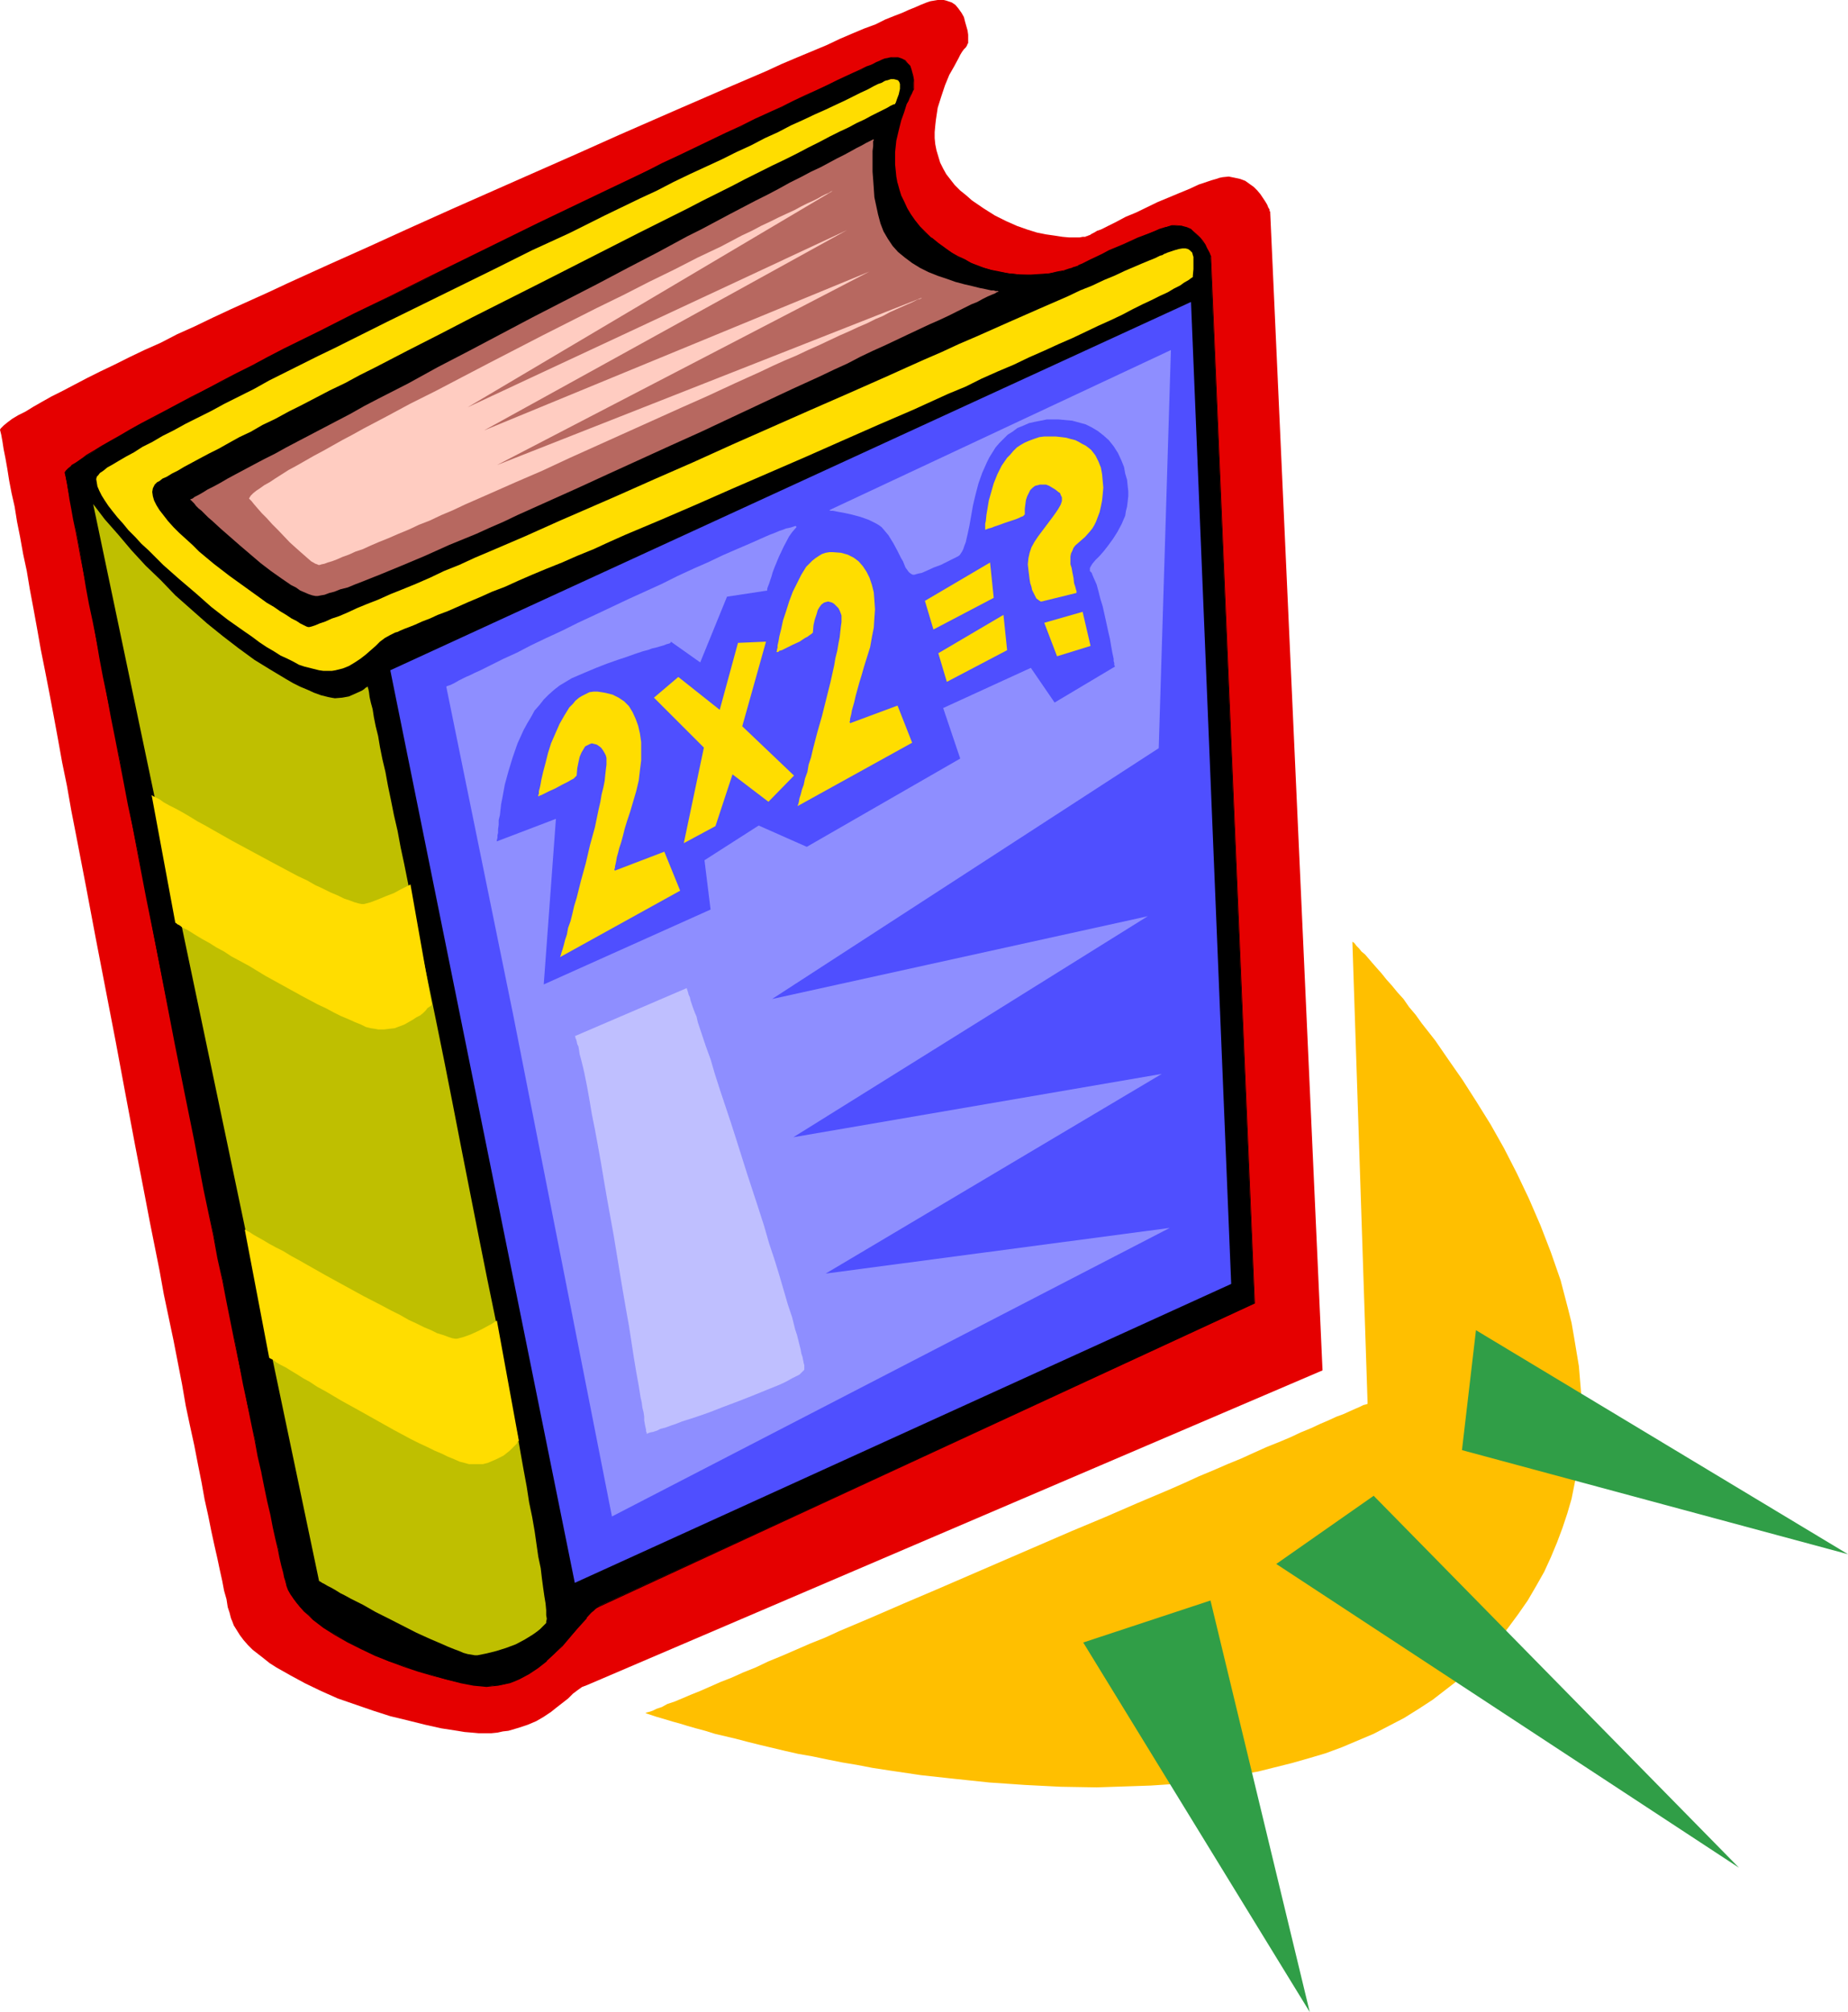 <?xml version="1.0" encoding="UTF-8" standalone="no"?>
<svg
   version="1.0"
   width="129.766mm"
   height="141.292mm"
   id="svg24"
   sodipodi:docname="Book - Math 2.wmf"
   xmlns:inkscape="http://www.inkscape.org/namespaces/inkscape"
   xmlns:sodipodi="http://sodipodi.sourceforge.net/DTD/sodipodi-0.dtd"
   xmlns="http://www.w3.org/2000/svg"
   xmlns:svg="http://www.w3.org/2000/svg">
  <sodipodi:namedview
     id="namedview24"
     pagecolor="#ffffff"
     bordercolor="#000000"
     borderopacity="0.25"
     inkscape:showpageshadow="2"
     inkscape:pageopacity="0.0"
     inkscape:pagecheckerboard="0"
     inkscape:deskcolor="#d1d1d1"
     inkscape:document-units="mm" />
  <defs
     id="defs1">
    <pattern
       id="WMFhbasepattern"
       patternUnits="userSpaceOnUse"
       width="6"
       height="6"
       x="0"
       y="0" />
  </defs>
  <path
     style="fill:#e50000;fill-opacity:1;fill-rule:evenodd;stroke:none"
     d="m 61.57,430.122 0.485,1.293 0.808,1.293 0.808,1.293 0.97,1.293 1.131,1.293 1.293,1.293 1.454,1.131 1.454,1.131 1.616,1.293 1.778,1.131 3.717,2.101 3.878,2.101 4.363,2.101 4.363,1.939 4.686,1.616 4.686,1.616 4.525,1.454 4.686,1.131 4.525,1.131 4.363,0.969 4.202,0.646 1.939,0.323 1.939,0.162 1.778,0.162 h 1.778 1.616 l 1.616,-0.162 1.454,-0.323 1.454,-0.162 2.747,-0.808 2.424,-0.808 2.262,-0.969 1.939,-1.131 1.939,-1.293 1.616,-1.293 1.454,-1.131 1.454,-1.131 1.293,-1.293 1.293,-0.969 1.131,-0.808 1.293,-0.485 L 350.995,363.713 337.097,56.068 h -0.162 v -0.485 l -0.323,-0.485 -0.323,-0.808 -0.485,-0.808 -0.646,-0.969 -0.646,-0.969 -0.808,-0.969 -0.97,-0.969 -1.131,-0.808 -1.131,-0.808 -1.293,-0.485 -1.454,-0.323 -1.616,-0.323 -1.616,0.162 -0.808,0.162 -0.97,0.323 -1.131,0.323 -0.97,0.323 -2.424,0.808 -2.424,1.131 -2.747,1.131 -5.818,2.424 -5.656,2.747 -2.747,1.131 -2.424,1.293 -2.262,1.131 -1.939,0.969 -0.97,0.323 -0.808,0.485 -0.646,0.323 -0.485,0.323 -0.485,0.162 -0.323,0.162 h -0.323 v 0.162 h -0.162 -0.646 l -0.808,0.162 h -2.747 l -1.778,-0.162 -2.101,-0.323 -2.262,-0.323 -2.424,-0.485 -2.586,-0.808 -2.747,-0.969 -2.909,-1.293 -2.909,-1.454 -3.07,-1.939 -3.07,-2.101 -1.454,-1.293 -1.616,-1.293 -1.454,-1.454 -1.131,-1.454 -1.131,-1.454 -0.808,-1.454 -0.808,-1.616 -0.485,-1.616 -0.485,-1.616 -0.323,-1.616 -0.162,-1.616 v -1.616 l 0.162,-1.777 0.162,-1.454 0.485,-3.232 0.97,-3.07 0.97,-2.908 1.131,-2.747 1.293,-2.262 1.131,-2.101 0.485,-0.969 0.485,-0.808 0.485,-0.646 0.485,-0.485 0.323,-0.485 0.162,-0.485 0.162,-0.162 v 0 -0.646 -0.808 -0.808 l -0.162,-1.131 -0.323,-1.131 -0.323,-1.131 -0.323,-1.293 -0.646,-1.131 -0.808,-1.131 -0.808,-0.969 -0.97,-0.646 L 251.126,0.162 250.48,0 h -1.616 l -0.97,0.162 -0.97,0.162 -0.97,0.323 -0.808,0.323 -0.808,0.323 -1.454,0.646 -1.616,0.646 -1.778,0.808 -2.101,0.808 -2.424,0.969 -2.586,1.293 -3.07,1.131 -3.07,1.293 -3.394,1.454 -3.394,1.616 -3.878,1.616 -3.878,1.616 -4.202,1.777 -4.202,1.939 -4.525,1.939 -4.525,1.939 -4.848,2.101 -4.848,2.101 -4.848,2.101 -5.171,2.262 -5.171,2.262 -5.171,2.262 -10.827,4.847 -10.989,4.847 -22.301,9.856 -11.15,5.009 -10.989,5.009 -10.827,4.847 -10.666,4.847 -5.171,2.424 -5.01,2.262 -5.01,2.262 -4.848,2.262 -4.686,2.262 -4.686,2.101 -4.363,2.262 -4.363,1.939 -4.04,1.939 -3.878,1.939 -3.717,1.777 -3.555,1.777 -3.394,1.777 -3.07,1.616 -2.909,1.454 -2.586,1.454 -2.262,1.293 -2.101,1.293 -1.939,0.969 -1.616,0.969 -1.293,0.969 -0.97,0.808 -0.646,0.646 L 0.162,113.751 0,114.074 l 0.162,0.646 0.162,0.646 0.323,1.777 0.323,2.101 0.485,2.424 0.485,2.747 0.485,3.07 0.646,3.393 0.808,3.555 0.646,4.039 0.808,4.039 0.808,4.524 0.97,4.524 0.808,4.847 0.97,5.171 0.97,5.332 0.97,5.494 1.131,5.655 1.131,5.817 1.131,5.978 1.131,6.14 1.131,6.302 1.293,6.302 1.131,6.463 1.293,6.625 2.586,13.411 2.586,13.734 5.333,27.63 2.586,13.896 2.586,13.734 2.586,13.411 1.293,6.786 1.293,6.463 1.293,6.463 1.131,6.302 1.293,6.14 1.293,6.14 1.131,5.817 1.131,5.817 0.97,5.655 1.131,5.332 1.131,5.171 0.97,5.009 0.97,4.847 0.808,4.524 0.97,4.363 0.808,4.039 0.808,3.716 0.808,3.555 0.646,3.07 0.646,2.908 0.485,2.585 0.646,2.262 0.323,2.101 0.485,1.454 0.162,0.646 0.162,0.646 0.162,0.485 z"
     id="path1" />
  <path
     style="fill:#000000;fill-opacity:1;fill-rule:evenodd;stroke:none"
     d="m 76.114,420.75 0.485,1.293 0.646,1.131 0.646,1.131 0.97,1.131 0.808,1.131 1.131,1.131 1.131,0.969 1.293,1.131 2.747,2.101 3.07,1.939 3.232,1.939 3.555,1.777 3.717,1.777 3.717,1.616 4.04,1.293 3.717,1.293 3.878,1.131 3.717,1.131 3.717,0.808 3.394,0.646 1.778,0.162 1.616,0.162 1.454,-0.162 1.616,-0.162 1.454,-0.162 1.454,-0.485 1.454,-0.485 1.293,-0.485 2.586,-1.454 2.424,-1.616 2.262,-1.777 2.101,-1.939 1.939,-2.101 1.778,-1.939 1.778,-1.939 1.454,-1.939 1.454,-1.616 1.293,-1.293 0.485,-0.485 0.646,-0.646 0.485,-0.323 0.485,-0.323 173.881,-80.304 L 321.26,68.186 V 68.025 l -0.162,-0.323 -0.162,-0.485 -0.323,-0.646 -0.323,-0.808 -0.485,-0.808 -0.646,-0.808 -0.646,-0.969 -0.808,-0.808 -0.808,-0.808 -0.97,-0.646 -1.131,-0.485 -1.131,-0.485 h -1.293 -1.454 l -1.454,0.323 -1.778,0.646 -1.778,0.646 -3.717,1.616 -4.04,1.777 -3.717,1.616 -1.778,0.808 -1.616,0.808 -1.454,0.646 -1.293,0.646 -1.131,0.646 -0.808,0.323 -0.323,0.323 h -0.162 -0.162 v 0 h -0.162 l -0.323,0.162 -0.323,0.162 -0.485,0.162 -0.646,0.162 -1.454,0.485 -1.778,0.323 -1.939,0.323 -2.424,0.323 -2.586,0.162 -2.909,-0.162 -3.07,-0.323 -3.07,-0.485 -1.778,-0.485 -1.616,-0.485 -1.616,-0.485 -1.778,-0.808 -1.778,-0.808 -1.778,-0.808 -1.616,-1.131 -1.778,-1.131 -1.778,-1.293 -1.778,-1.454 -1.778,-1.454 -1.454,-1.616 -1.293,-1.616 -1.131,-1.616 -0.97,-1.616 -0.808,-1.616 -0.646,-1.616 -0.646,-1.777 -0.485,-1.616 -0.323,-1.777 -0.162,-1.616 -0.162,-1.616 v -3.232 l 0.323,-3.07 0.646,-2.747 0.646,-2.585 0.808,-2.424 0.808,-2.101 0.323,-0.808 0.323,-0.646 0.323,-0.808 0.323,-0.485 0.323,-0.485 0.162,-0.323 v -0.162 -0.162 -1.616 -0.808 l -0.162,-0.969 -0.485,-1.777 -0.323,-0.808 -0.646,-0.808 -0.646,-0.646 -0.808,-0.485 -0.97,-0.323 h -1.293 -0.646 l -0.646,0.162 -0.97,0.162 -0.808,0.323 -0.485,0.323 -0.97,0.323 -1.131,0.485 -1.293,0.646 -1.616,0.808 -1.939,0.808 -2.101,0.969 -2.262,1.131 -2.586,1.131 -2.747,1.293 -2.909,1.454 -3.232,1.454 -3.232,1.616 -3.555,1.616 -3.555,1.616 -3.717,1.939 -4.04,1.777 -4.04,1.939 -4.04,1.939 -4.363,2.101 -4.363,2.101 -4.525,2.101 -9.211,4.524 -9.534,4.524 -9.696,4.686 -19.554,9.695 -9.858,4.847 -9.858,4.847 -9.534,4.686 -9.373,4.686 -4.686,2.262 -4.363,2.262 -4.363,2.262 -4.363,2.262 -4.04,2.101 -4.04,2.101 -4.04,1.939 -3.717,2.101 -3.555,1.777 -3.555,1.939 -3.232,1.777 -3.232,1.616 -2.909,1.616 -2.747,1.616 -2.424,1.454 -2.424,1.293 -1.939,1.293 -1.939,1.131 -1.616,0.969 -1.293,0.969 -1.131,0.808 -0.97,0.808 -0.485,0.485 -0.323,0.485 0.162,1.293 0.323,1.616 0.323,1.939 0.485,2.262 0.485,2.585 0.485,2.747 0.646,3.07 0.646,3.393 0.646,3.555 0.646,4.039 0.808,4.039 0.808,4.363 0.97,4.524 0.808,4.847 0.97,4.847 0.97,5.171 0.97,5.332 1.131,5.332 1.131,5.655 1.131,5.817 1.131,5.817 1.131,5.978 1.131,5.978 1.293,6.14 2.424,12.603 2.424,12.765 5.171,26.014 2.586,12.926 2.586,12.765 2.424,12.765 2.586,12.28 1.131,6.14 1.293,5.817 1.131,5.817 1.131,5.655 1.131,5.655 0.97,5.332 1.131,5.171 0.97,5.171 1.131,4.847 0.97,4.686 0.808,4.363 0.97,4.201 0.808,4.039 0.808,3.878 0.808,3.393 0.646,3.393 0.646,2.908 0.646,2.747 0.485,2.424 0.485,2.101 0.485,1.777 0.323,1.454 0.323,1.131 v 0.485 z"
     id="path2" />
  <path
     style="fill:#000000;fill-opacity:1;fill-rule:evenodd;stroke:none"
     d="m 75.952,420.75 0.485,1.293 0.646,1.131 0.808,1.131 0.808,1.131 0.97,1.131 v 0 l 0.97,1.131 1.293,1.131 v 0 l 1.131,1.131 2.747,2.101 3.07,1.939 3.394,1.939 3.555,1.777 3.717,1.777 3.717,1.454 3.878,1.454 3.878,1.293 3.878,1.131 3.717,0.969 v 0 l 3.717,0.969 3.394,0.646 1.778,0.162 1.616,0.162 1.454,-0.162 1.616,-0.162 1.454,-0.323 v 0 l 1.616,-0.323 1.293,-0.485 1.454,-0.646 2.424,-1.293 2.424,-1.616 2.262,-1.777 v -0.162 l 2.101,-1.939 2.101,-1.939 v 0 l 1.778,-2.101 1.616,-1.939 1.616,-1.777 1.454,-1.616 h -0.162 l 1.293,-1.454 0.646,-0.485 0.485,-0.485 v 0 l 0.485,-0.323 0.646,-0.323 173.881,-80.466 L 321.422,68.186 V 68.025 l -0.162,-0.323 -0.162,-0.485 -0.323,-0.646 -0.485,-0.808 -0.323,-0.808 -0.646,-0.969 -0.646,-0.808 v 0 l -0.808,-0.808 -0.97,-0.808 v 0 l -0.808,-0.808 -1.131,-0.485 -1.293,-0.323 -1.293,-0.162 h -1.454 l -1.454,0.485 h -0.162 l -1.616,0.485 -1.778,0.808 -3.878,1.454 -3.878,1.777 -3.878,1.616 -1.778,0.969 -3.07,1.454 -2.262,1.131 -0.808,0.323 -0.485,0.323 h -0.162 0.162 -0.162 l -0.323,0.162 h -0.162 l -0.485,0.162 -0.323,0.162 -0.646,0.162 -1.454,0.485 v 0 l -1.778,0.323 -1.939,0.485 -2.424,0.162 -2.586,0.162 h -2.909 l -3.07,-0.323 -3.07,-0.646 -1.778,-0.323 h 0.162 l -1.778,-0.485 -1.616,-0.646 -1.778,-0.646 -1.616,-0.969 -1.778,-0.808 -1.778,-0.969 -1.778,-1.293 -1.778,-1.293 -1.778,-1.454 v 0.162 l -1.616,-1.616 -1.454,-1.454 v 0 l -1.293,-1.616 -1.131,-1.616 -0.97,-1.616 -0.808,-1.777 -0.808,-1.616 -0.485,-1.616 -0.485,-1.777 v 0.162 l -0.323,-1.777 -0.162,-1.616 -0.162,-1.616 v -3.232 l 0.323,-3.07 0.646,-2.747 v 0 l 0.646,-2.585 0.808,-2.262 0.646,-2.101 0.485,-0.808 0.323,-0.808 0.323,-0.646 0.323,-0.646 0.162,-0.485 0.162,-0.323 0.162,-0.162 h -0.162 0.162 v -1.777 -0.808 l -0.162,-0.969 v 0 l -0.485,-1.777 -0.323,-0.969 -0.646,-0.646 v 0 l -0.646,-0.808 -0.97,-0.485 -0.97,-0.323 h -1.293 -0.646 l -0.808,0.162 h 0.162 l -0.97,0.162 v 0 l -0.808,0.323 -0.646,0.323 -0.808,0.323 -1.131,0.646 -1.454,0.485 -1.616,0.808 -1.778,0.808 -2.101,0.969 -2.424,1.131 -2.586,1.293 -2.747,1.293 -2.909,1.293 -3.07,1.454 -3.232,1.616 -3.555,1.616 -3.555,1.616 -3.878,1.939 -3.878,1.777 -12.443,5.978 -4.525,2.101 -4.363,2.262 -9.211,4.363 -19.23,9.21 -19.715,9.695 -9.858,4.847 -9.696,4.847 -9.696,4.686 -9.211,4.686 -9.211,4.524 -4.363,2.262 -4.202,2.262 -4.202,2.101 -4.04,2.101 -3.878,2.101 -3.878,1.939 -6.949,3.716 -3.394,1.777 -3.07,1.616 -2.909,1.616 -2.747,1.616 -2.586,1.454 -2.262,1.293 -2.101,1.293 -1.939,1.131 -1.454,1.131 -1.454,0.969 -1.131,0.646 v 0.162 l -0.808,0.646 -0.646,0.646 -0.323,0.485 0.323,1.293 0.323,1.616 0.323,1.939 0.323,2.262 0.485,2.585 0.485,2.747 0.646,3.07 0.646,3.393 0.646,3.555 0.808,4.039 0.646,4.039 0.808,4.363 0.97,4.524 0.97,4.847 0.808,4.847 0.97,5.171 1.131,5.332 0.97,5.332 1.131,5.655 1.131,5.817 1.131,5.817 1.131,5.978 1.293,5.978 1.131,6.14 2.424,12.603 2.586,12.765 5.01,26.014 2.586,12.926 2.586,12.765 2.424,12.765 2.586,12.28 1.131,6.14 1.293,5.817 1.131,5.817 1.131,5.655 1.131,5.655 1.131,5.332 0.97,5.171 1.131,5.171 0.97,4.847 0.97,4.686 0.808,4.363 0.97,4.201 h 0.323 l -0.97,-4.201 -0.97,-4.363 -0.808,-4.686 -1.131,-4.847 -0.97,-5.171 -1.131,-5.171 -1.131,-5.332 -0.97,-5.655 -1.131,-5.655 -1.293,-5.817 -1.131,-5.817 -1.293,-6.14 -2.424,-12.28 -2.424,-12.765 -2.586,-12.765 -2.586,-12.926 -5.171,-26.014 -2.424,-12.765 -2.586,-12.603 -1.131,-6.14 -1.131,-5.978 -1.131,-5.978 -1.293,-5.817 -0.97,-5.817 -1.131,-5.655 -1.131,-5.332 -0.97,-5.332 -0.97,-5.171 -0.97,-4.847 -0.808,-4.847 -0.97,-4.524 -0.808,-4.363 -0.808,-4.039 -0.808,-4.039 -0.646,-3.555 -0.646,-3.393 -0.485,-3.07 -0.485,-2.747 -0.485,-2.585 -0.485,-2.262 -0.323,-1.939 -0.323,-1.616 -0.162,-1.293 v 0.162 l 0.323,-0.485 h -0.162 l 0.646,-0.646 0.808,-0.646 v 0 l 1.131,-0.808 1.293,-0.969 1.616,-1.131 1.939,-1.131 2.101,-1.131 2.262,-1.293 2.586,-1.616 2.747,-1.454 2.909,-1.616 3.07,-1.777 3.394,-1.616 6.949,-3.878 3.878,-1.939 3.878,-2.101 4.04,-1.939 4.202,-2.262 4.202,-2.101 4.363,-2.262 9.05,-4.524 9.373,-4.686 9.534,-4.847 9.858,-4.847 9.858,-4.686 19.715,-9.695 19.069,-9.21 9.211,-4.524 4.525,-2.101 4.363,-2.101 12.605,-5.978 3.878,-1.939 3.878,-1.777 3.555,-1.616 3.394,-1.777 3.394,-1.454 3.07,-1.616 2.909,-1.293 2.747,-1.293 2.586,-1.131 2.262,-1.131 2.101,-0.969 1.939,-0.969 1.616,-0.646 1.454,-0.646 1.131,-0.485 0.808,-0.323 0.646,-0.323 0.808,-0.323 h -0.162 l 0.97,-0.162 v 0 l 0.646,-0.162 v 0 l 0.646,-0.162 1.293,0.162 h -0.162 l 1.131,0.323 0.808,0.323 v 0 l 0.646,0.646 h -0.162 l 0.646,0.808 0.323,0.808 0.646,1.939 v -0.162 0.969 l 0.162,0.808 v 1.616 0 h -0.162 v 0.323 l -0.162,0.323 -0.323,0.323 -0.162,0.646 -0.323,0.646 -0.485,0.808 -0.323,0.808 -0.808,2.101 -0.808,2.262 -0.646,2.747 v 0 l -0.646,2.747 -0.323,3.07 v 3.232 l 0.162,1.616 0.162,1.616 0.323,1.777 v 0 l 0.485,1.616 0.646,1.777 0.646,1.616 0.808,1.777 0.97,1.454 1.131,1.777 1.454,1.616 v 0 l 1.454,1.454 1.616,1.616 v 0 l 1.778,1.454 1.778,1.293 1.778,1.131 1.778,0.969 1.778,0.969 1.778,0.808 1.616,0.808 1.778,0.485 1.616,0.485 v 0 l 1.778,0.485 3.07,0.485 3.07,0.323 2.909,0.162 2.586,-0.162 2.424,-0.323 1.939,-0.323 1.778,-0.485 h 0.162 l 1.454,-0.323 0.485,-0.162 0.485,-0.162 0.485,-0.162 0.162,-0.162 h 0.162 v 0 h 0.162 l 0.162,-0.162 0.485,-0.162 0.808,-0.485 2.262,-1.131 3.07,-1.454 1.778,-0.808 3.878,-1.777 3.878,-1.616 3.878,-1.616 1.778,-0.646 1.616,-0.646 v 0 l 1.454,-0.323 1.454,-0.162 1.293,0.162 h -0.162 l 1.293,0.485 1.131,0.485 0.97,0.646 v 0 l 0.808,0.646 0.808,0.969 v 0 l 0.646,0.808 0.485,0.808 0.485,0.969 0.485,0.808 0.162,0.646 0.162,0.485 0.162,0.323 h 0.162 v 0 l 11.635,277.753 v -0.162 l -173.881,80.466 -0.485,0.162 -0.646,0.485 v 0 l -0.485,0.485 -0.646,0.646 -1.293,1.293 v 0 l -1.454,1.616 -1.454,1.777 -1.778,1.939 -1.778,2.101 h 0.162 l -1.939,1.939 -2.262,1.939 v 0 l -2.101,1.777 -2.424,1.616 -2.586,1.454 -1.454,0.485 -1.293,0.485 -1.454,0.485 v 0 l -1.454,0.162 -1.616,0.323 h -1.454 l -1.616,-0.162 -1.778,-0.162 -3.394,-0.646 -3.717,-0.808 h 0.162 l -3.878,-0.969 -3.717,-1.293 -3.878,-1.131 -3.878,-1.454 -3.717,-1.616 -3.717,-1.616 -3.555,-1.777 -3.394,-1.939 -3.07,-2.101 -2.747,-2.101 -1.293,-0.969 v 0 L 80.8,427.536 79.83,426.567 v 0 l -0.97,-1.293 -0.808,-1.131 -0.646,-1.131 -0.646,-1.131 -0.485,-1.131 z"
     id="path3" />
  <path
     style="fill:#000000;fill-opacity:1;fill-rule:evenodd;stroke:none"
     d="m 69.326,390.697 0.808,4.039 0.808,3.878 0.808,3.393 0.646,3.393 0.646,2.908 0.646,2.747 0.485,2.424 0.485,2.101 0.485,1.777 v 0 l 0.323,1.616 v -0.162 l 0.323,1.131 v 0.162 l 0.162,0.323 v 0.323 h 0.323 l -0.162,-0.323 -0.162,-0.485 v 0 l -0.162,-1.131 v 0 l -0.323,-1.454 v 0 l -0.485,-1.777 -0.485,-2.101 -0.646,-2.424 -0.485,-2.747 -0.646,-2.908 -0.646,-3.393 -0.808,-3.393 -0.808,-3.878 -0.808,-4.039 z"
     id="path4" />
  <path
     style="fill:#ffdd00;fill-opacity:1;fill-rule:evenodd;stroke:none"
     d="m 235.451,21.328 h -0.162 l -0.485,0.162 -0.808,0.485 -0.97,0.323 -1.293,0.646 -1.454,0.808 -1.778,0.808 -1.939,0.969 -2.262,1.131 -2.424,1.131 -2.747,1.293 -2.909,1.293 -3.07,1.454 -3.232,1.454 -3.394,1.777 -3.555,1.616 -3.717,1.939 -3.878,1.777 -3.878,1.939 -4.202,1.939 -4.202,1.939 -4.363,2.101 -4.363,2.262 -4.525,2.101 -9.373,4.524 -9.373,4.686 -9.858,4.524 -9.696,4.847 -19.392,9.533 -9.534,4.686 -9.373,4.686 -4.525,2.262 -4.363,2.101 -4.525,2.262 -4.202,2.101 -4.202,2.101 -4.04,2.262 -3.878,1.939 -3.878,1.939 -3.555,1.939 -3.555,1.777 -3.232,1.616 -3.232,1.777 -2.909,1.454 -2.747,1.616 -2.586,1.293 -2.262,1.454 -2.101,1.131 -1.939,1.131 -1.616,0.969 -1.454,0.808 -0.97,0.808 -0.97,0.646 -0.485,0.646 -0.323,0.323 -0.162,0.646 0.162,0.969 0.162,0.969 0.485,1.131 0.646,1.293 0.808,1.293 0.97,1.454 1.131,1.454 1.293,1.616 1.454,1.616 1.454,1.777 1.778,1.777 1.616,1.777 1.939,1.777 3.878,3.878 4.202,3.716 4.363,3.716 4.202,3.716 4.363,3.393 4.363,3.07 2.101,1.454 1.939,1.454 1.939,1.293 1.939,1.131 1.778,1.131 1.778,0.808 1.616,0.808 1.454,0.808 1.454,0.485 1.293,0.323 1.293,0.323 1.293,0.323 1.131,0.162 H 88.072 l 0.97,-0.162 1.939,-0.485 1.616,-0.646 1.616,-0.969 1.454,-0.969 1.454,-1.131 2.586,-2.262 1.131,-1.131 1.293,-0.969 1.454,-0.808 1.293,-0.646 0.646,-0.162 0.646,-0.323 1.131,-0.485 1.293,-0.485 1.616,-0.646 1.778,-0.808 2.101,-0.808 2.101,-0.969 2.586,-0.969 2.586,-1.131 2.909,-1.293 3.07,-1.293 3.232,-1.454 3.394,-1.293 3.555,-1.616 3.717,-1.616 3.878,-1.616 4.04,-1.616 4.04,-1.777 4.363,-1.777 4.202,-1.939 4.363,-1.939 9.211,-3.878 9.373,-4.039 9.534,-4.201 19.392,-8.402 9.858,-4.363 9.534,-4.201 9.373,-4.039 9.211,-4.201 4.686,-1.939 4.202,-2.101 4.363,-1.939 4.202,-1.777 4.04,-1.939 4.04,-1.777 3.878,-1.777 3.717,-1.616 3.394,-1.616 3.394,-1.616 3.232,-1.454 3.07,-1.454 2.747,-1.454 2.586,-1.293 2.424,-1.131 2.262,-1.131 2.101,-0.969 1.616,-0.969 1.616,-0.808 1.131,-0.808 1.131,-0.646 0.646,-0.485 0.485,-0.323 v -0.323 l 0.162,-1.777 v -1.616 -1.616 l -0.162,-0.485 -0.162,-0.646 -0.323,-0.323 -0.323,-0.323 -0.485,-0.323 -0.646,-0.162 h -0.808 l -0.97,0.162 -1.131,0.323 -1.454,0.485 -0.485,0.162 -0.323,0.162 -0.485,0.162 -0.485,0.323 -0.646,0.162 -1.293,0.646 -1.616,0.646 -1.939,0.808 -2.262,0.969 -2.262,0.969 -2.747,1.293 -2.747,1.131 -3.07,1.454 -3.232,1.293 -3.394,1.616 -3.717,1.616 -3.717,1.616 -4.04,1.777 -4.04,1.777 -4.363,1.939 -4.363,1.939 -4.525,1.939 -4.525,2.101 -4.848,2.101 -4.686,2.101 -5.01,2.262 -9.858,4.363 -5.171,2.262 -5.171,2.262 -20.846,9.21 -10.342,4.686 -10.342,4.524 -10.181,4.524 -10.019,4.363 -4.848,2.101 -4.686,2.101 -4.686,2.101 -4.525,1.939 -4.525,1.939 -4.202,1.777 -4.202,1.939 -4.04,1.616 -3.717,1.777 -3.717,1.616 -3.555,1.454 -3.232,1.293 -3.232,1.454 -2.909,1.131 -2.747,1.131 -2.424,1.131 -2.262,0.969 -1.939,0.646 -1.778,0.808 -1.454,0.485 -1.131,0.485 -0.97,0.323 -0.646,0.162 h -0.323 l -0.485,-0.162 -0.646,-0.323 -0.97,-0.485 -0.97,-0.646 -1.293,-0.646 -1.454,-0.969 -1.616,-0.969 -1.616,-1.131 -1.939,-1.131 -1.778,-1.293 -4.04,-2.908 -4.04,-2.908 -4.202,-3.232 -3.878,-3.232 -1.778,-1.777 -1.778,-1.616 -1.778,-1.616 -1.454,-1.454 -1.454,-1.616 -1.131,-1.454 -1.131,-1.454 -0.808,-1.293 -0.646,-1.293 -0.323,-1.131 -0.162,-1.131 0.162,-0.969 0.485,-0.969 0.646,-0.646 0.646,-0.323 0.808,-0.646 1.131,-0.485 1.293,-0.808 1.616,-0.808 1.616,-0.969 2.101,-1.131 2.101,-1.131 2.424,-1.293 2.586,-1.293 2.586,-1.454 2.909,-1.616 3.07,-1.454 3.07,-1.777 3.394,-1.616 3.555,-1.939 3.555,-1.777 3.717,-1.939 3.717,-1.939 4.04,-1.939 3.878,-2.101 4.202,-2.101 8.403,-4.363 8.565,-4.363 8.726,-4.524 17.938,-9.048 8.888,-4.524 8.888,-4.524 8.565,-4.363 8.403,-4.201 4.202,-2.101 4.04,-2.101 3.878,-1.939 3.878,-1.939 3.717,-1.939 3.555,-1.777 3.555,-1.777 3.394,-1.616 3.232,-1.616 3.07,-1.616 2.909,-1.454 2.747,-1.454 2.586,-1.293 2.424,-1.131 2.101,-1.131 2.101,-0.969 1.778,-0.969 1.616,-0.808 1.293,-0.646 1.293,-0.646 0.808,-0.485 0.646,-0.323 0.485,-0.162 h 0.162 V 27.468 l 0.162,-0.162 0.162,-0.485 0.162,-0.485 0.485,-1.293 0.323,-1.454 v -0.646 -0.646 l -0.162,-0.485 -0.323,-0.485 -0.485,-0.162 -0.646,-0.162 h -0.808 z"
     id="path5" />
  <path
     style="fill:#bfbf00;fill-opacity:1;fill-rule:evenodd;stroke:none"
     d="m 24.725,133.787 59.954,285.832 v 0 l 0.323,0.162 0.485,0.323 0.646,0.323 0.808,0.485 0.97,0.485 1.131,0.646 1.293,0.808 1.293,0.646 1.454,0.808 3.232,1.616 3.394,1.939 3.555,1.777 7.272,3.716 3.555,1.616 3.394,1.454 1.454,0.646 1.616,0.646 1.293,0.485 1.131,0.485 1.131,0.323 0.97,0.162 0.97,0.162 h 0.646 l 2.424,-0.485 2.586,-0.646 2.586,-0.808 2.586,-0.969 2.424,-1.293 2.101,-1.293 1.131,-0.808 0.808,-0.646 0.808,-0.808 0.808,-0.808 v -0.323 l 0.162,-0.808 -0.162,-0.969 v -1.293 l -0.162,-1.777 -0.323,-1.939 -0.323,-2.262 -0.323,-2.424 -0.323,-2.747 -0.646,-3.07 -0.485,-3.393 -0.485,-3.393 -0.646,-3.716 -0.808,-3.878 -0.646,-4.201 -0.808,-4.363 -0.808,-4.524 -0.808,-4.686 -0.97,-4.686 -0.97,-5.009 -0.97,-5.009 -0.97,-5.332 -0.97,-5.171 -0.97,-5.494 -2.262,-10.987 -2.262,-11.31 -4.525,-22.944 -2.262,-11.634 -2.262,-11.472 -2.262,-11.149 -2.262,-10.987 -1.131,-5.332 -0.97,-5.171 -1.131,-5.332 -0.97,-4.847 -0.97,-4.847 -0.97,-4.847 -0.97,-4.524 -0.808,-4.363 -0.97,-4.201 -0.808,-4.039 -0.808,-3.878 -0.646,-3.555 -0.808,-3.393 -0.646,-3.232 -0.485,-2.908 -0.646,-2.585 -0.485,-2.424 -0.323,-2.101 -0.485,-1.777 -0.323,-1.454 -0.162,-1.293 -0.162,-0.808 -0.162,-0.485 v -0.162 0 h -0.162 l -0.162,0.162 -0.323,0.162 -0.323,0.323 -0.485,0.323 -0.646,0.323 -1.454,0.646 -1.454,0.646 -1.778,0.323 -1.939,0.162 -0.97,-0.162 -0.808,-0.162 -1.939,-0.485 -1.778,-0.646 -1.778,-0.808 -1.939,-0.808 -1.939,-0.969 -1.939,-1.131 -4.04,-2.424 -4.202,-2.585 -4.202,-3.07 -4.202,-3.232 -4.202,-3.393 -4.202,-3.716 -4.202,-3.716 -3.878,-4.039 -4.04,-3.878 -3.717,-4.039 -3.555,-4.201 -3.555,-4.039 z"
     id="path6" />
  <path
     style="fill:#4f4fff;fill-opacity:1;fill-rule:evenodd;stroke:none"
     d="m 103.585,177.898 48.965,242.206 174.205,-79.335 -10.666,-260.626 z"
     id="path7" />
  <path
     style="fill:#b76860;fill-opacity:1;fill-rule:evenodd;stroke:none"
     d="m 50.419,132.656 h 0.162 l 0.162,0.162 0.323,0.323 0.485,0.485 0.485,0.646 0.646,0.646 0.808,0.646 0.808,0.808 0.97,0.969 1.131,0.969 2.101,1.939 2.586,2.262 2.586,2.262 5.494,4.686 2.747,2.101 2.747,1.939 2.586,1.777 1.293,0.646 1.131,0.808 1.131,0.485 1.131,0.485 0.97,0.323 0.808,0.162 h 0.646 l 0.808,-0.162 0.97,-0.162 1.293,-0.485 1.293,-0.323 1.616,-0.646 1.939,-0.485 1.939,-0.808 2.101,-0.808 2.424,-0.969 2.424,-0.969 2.747,-1.131 2.747,-1.131 3.07,-1.293 3.07,-1.293 3.232,-1.454 3.232,-1.454 3.555,-1.454 3.555,-1.454 3.555,-1.616 3.717,-1.616 3.717,-1.777 7.918,-3.555 7.918,-3.555 8.08,-3.716 16.645,-7.594 8.242,-3.716 8.242,-3.878 7.918,-3.716 7.918,-3.716 7.434,-3.393 3.717,-1.777 3.555,-1.616 3.394,-1.777 3.394,-1.616 3.232,-1.454 3.07,-1.454 3.07,-1.454 2.747,-1.293 2.747,-1.293 2.586,-1.131 2.424,-1.131 2.262,-1.131 1.939,-0.969 1.939,-0.969 1.616,-0.646 1.454,-0.808 1.293,-0.646 1.131,-0.485 0.808,-0.323 0.485,-0.323 0.485,-0.162 h 0.162 -0.162 l -0.162,-0.162 h -0.323 -0.323 l -0.485,-0.162 h -0.646 l -1.454,-0.323 -1.616,-0.323 -1.939,-0.485 -2.101,-0.485 -2.424,-0.646 -2.262,-0.808 -2.424,-0.808 -2.424,-0.969 -2.262,-1.131 -2.101,-1.293 -1.939,-1.454 -1.778,-1.454 -1.454,-1.616 -1.293,-1.939 -1.131,-1.939 -0.808,-2.101 -0.646,-2.424 -0.485,-2.262 -0.485,-2.262 -0.162,-2.424 -0.162,-2.262 -0.162,-2.101 v -2.101 -1.777 -1.616 l 0.162,-1.293 v -0.969 -0.323 l 0.162,-0.323 v -0.162 h -0.162 l -0.323,0.162 -0.646,0.323 -0.97,0.485 -1.131,0.646 -1.293,0.646 -1.454,0.808 -1.778,0.969 -1.939,0.969 -2.101,1.131 -2.424,1.293 -2.424,1.131 -2.747,1.454 -2.909,1.454 -2.909,1.616 -3.07,1.616 -3.232,1.616 -3.394,1.777 -3.394,1.777 -7.272,3.878 -3.878,1.939 -7.757,4.201 -8.08,4.201 -8.242,4.363 -16.968,8.725 -16.806,8.887 -8.403,4.363 -7.918,4.363 -7.918,4.039 -3.717,1.939 -3.717,2.101 -3.717,1.939 -3.394,1.777 -3.394,1.777 -3.394,1.777 -3.07,1.616 -2.909,1.616 -2.909,1.454 -2.747,1.454 -2.424,1.293 -2.424,1.293 -2.101,1.131 -1.939,1.131 -1.778,0.969 -1.616,0.808 -1.293,0.808 -1.131,0.646 -0.97,0.485 -0.646,0.485 -0.485,0.162 z"
     id="path8" />
  <path
     style="fill:#ffdd00;fill-opacity:1;fill-rule:evenodd;stroke:none"
     d="m 142.854,211.345 v 0 -0.323 l 0.162,-0.323 v -0.646 l 0.162,-0.646 0.162,-0.646 0.162,-0.808 0.162,-0.969 0.485,-2.101 0.646,-2.424 0.646,-2.585 0.808,-2.585 1.131,-2.585 1.131,-2.585 1.293,-2.262 1.293,-2.101 0.97,-0.969 0.646,-0.808 0.97,-0.808 0.808,-0.485 0.97,-0.485 0.97,-0.485 1.131,-0.162 h 0.97 l 1.131,0.162 0.97,0.162 1.939,0.485 1.616,0.808 1.454,0.969 1.293,1.293 0.97,1.616 0.808,1.777 0.646,1.777 0.485,2.101 0.323,2.262 v 2.424 2.424 l -0.323,2.585 -0.323,2.747 -0.646,2.747 -0.808,2.747 -0.808,2.747 -0.808,2.424 -0.646,2.101 -0.485,1.939 -0.485,1.777 -0.485,1.454 -0.323,1.293 -0.323,1.131 -0.162,0.969 -0.162,0.808 -0.162,0.646 v 0.323 l -0.162,0.485 v 0.162 l 0.162,0.162 v 0 l 13.09,-5.009 4.202,10.341 -31.835,17.612 v -0.162 l 0.162,-0.323 0.162,-0.646 0.323,-0.969 0.323,-1.131 0.323,-1.293 0.485,-1.454 0.323,-1.777 0.646,-1.777 0.485,-1.939 0.485,-2.101 0.646,-2.101 1.131,-4.524 1.293,-4.686 1.131,-4.847 1.293,-4.686 0.97,-4.686 0.485,-2.101 0.323,-1.939 0.485,-1.939 0.323,-1.616 0.162,-1.616 0.162,-1.454 0.162,-1.293 v -0.969 -0.808 l -0.162,-0.646 -0.323,-0.646 -0.485,-0.808 -0.485,-0.646 -0.646,-0.485 -0.485,-0.323 -0.646,-0.162 -0.646,-0.162 -0.485,0.162 -0.646,0.323 -0.646,0.323 -0.485,0.808 -0.485,0.808 -0.485,1.131 -0.323,1.454 -0.323,1.616 -0.162,1.939 -0.323,0.323 -0.485,0.485 -0.646,0.323 -0.808,0.485 -1.616,0.808 -1.778,0.969 -1.778,0.808 -0.646,0.323 -0.646,0.323 -0.646,0.323 -0.485,0.162 -0.162,0.162 z"
     id="path9" />
  <path
     style="fill:#ffdd00;fill-opacity:1;fill-rule:evenodd;stroke:none"
     d="m 206.04,173.05 v 0 l 0.162,-0.323 v -0.323 l 0.162,-0.485 v -0.646 l 0.162,-0.646 0.162,-0.808 0.162,-0.969 0.485,-1.939 0.485,-2.262 0.808,-2.424 0.808,-2.585 0.97,-2.585 1.131,-2.262 1.131,-2.262 1.293,-2.101 0.808,-0.808 0.808,-0.808 0.808,-0.646 0.97,-0.646 0.808,-0.485 0.97,-0.323 0.97,-0.162 h 0.97 l 2.101,0.162 1.778,0.485 1.616,0.808 1.293,0.969 1.131,1.293 0.97,1.454 0.808,1.616 0.646,1.939 0.485,1.939 0.162,2.101 0.162,2.424 -0.162,2.262 -0.162,2.585 -0.485,2.424 -0.485,2.747 -0.808,2.585 -0.808,2.585 -0.646,2.262 -0.646,2.101 -0.485,1.777 -0.485,1.777 -0.323,1.454 -0.323,1.131 -0.323,1.131 -0.162,0.969 -0.162,0.646 -0.162,0.646 v 0.485 l -0.162,0.323 0.162,0.162 v 0.162 0 l 12.605,-4.686 3.878,9.856 -30.381,16.804 v -0.162 l 0.162,-0.323 0.162,-0.646 0.162,-0.969 0.323,-0.969 0.323,-1.293 0.485,-1.293 0.323,-1.616 0.646,-1.777 0.323,-1.939 0.646,-1.939 0.485,-2.101 1.131,-4.363 1.293,-4.524 1.131,-4.524 1.131,-4.524 0.97,-4.363 0.323,-1.939 0.485,-1.939 0.323,-1.939 0.323,-1.616 0.162,-1.454 0.162,-1.454 0.162,-1.131 v -1.777 l -0.162,-0.485 -0.323,-0.808 -0.323,-0.646 -0.646,-0.646 -0.485,-0.485 -0.485,-0.323 -0.485,-0.162 -0.646,-0.162 -0.646,0.162 -0.485,0.162 -0.646,0.485 -0.485,0.646 -0.485,0.808 -0.323,1.131 -0.485,1.454 -0.323,1.454 -0.162,1.939 -0.323,0.323 -0.485,0.323 -0.646,0.485 -0.646,0.323 -1.454,0.969 -1.778,0.808 -1.616,0.808 -0.646,0.323 -0.646,0.323 -0.646,0.162 -0.323,0.323 h -0.323 z"
     id="path10" />
  <path
     style="fill:#ffdd00;fill-opacity:1;fill-rule:evenodd;stroke:none"
     d="m 173.558,185.169 6.464,-5.494 10.989,8.725 4.848,-17.774 7.434,-0.323 -6.302,22.459 13.736,13.088 -6.787,6.948 -9.534,-7.271 -4.525,13.734 -8.403,4.524 5.333,-25.368 z"
     id="path11" />
  <path
     style="fill:#ffdd00;fill-opacity:1;fill-rule:evenodd;stroke:none"
     d="m 245.47,159.478 17.291,-10.179 0.97,9.372 -15.998,8.402 z"
     id="path12" />
  <path
     style="fill:#ffdd00;fill-opacity:1;fill-rule:evenodd;stroke:none"
     d="m 249.025,173.374 17.291,-10.179 0.97,9.372 -15.998,8.402 z"
     id="path13" />
  <path
     style="fill:#ffdd00;fill-opacity:1;fill-rule:evenodd;stroke:none"
     d="m 261.469,140.573 v -0.646 -0.485 -0.485 l 0.162,-0.646 0.162,-1.616 0.323,-1.939 0.323,-1.939 0.646,-2.262 0.646,-2.262 0.97,-2.424 1.131,-2.262 1.454,-2.101 0.808,-0.808 0.808,-0.969 0.97,-0.969 0.97,-0.646 1.131,-0.646 1.131,-0.485 1.293,-0.485 1.454,-0.485 1.293,-0.162 h 1.616 1.454 l 1.454,0.162 1.293,0.162 1.131,0.323 1.293,0.323 0.97,0.485 0.808,0.485 0.97,0.485 0.646,0.485 0.808,0.646 1.131,1.454 0.808,1.616 0.646,1.616 0.323,1.777 0.162,1.777 0.162,1.777 -0.162,1.777 -0.162,1.616 -0.323,1.616 -0.323,1.454 -0.485,1.293 -0.485,1.293 -0.485,0.969 -0.485,0.808 -0.646,0.808 -1.293,1.454 -1.293,1.131 -1.293,1.131 -0.485,0.646 -0.323,0.808 -0.323,0.646 -0.162,0.808 v 0.969 1.131 l 0.323,0.969 0.162,0.969 0.323,1.616 0.162,1.454 0.323,0.969 0.162,0.646 0.162,0.485 v 0.323 0.162 l -9.211,2.262 h -0.323 l -0.485,-0.323 -0.646,-0.485 -0.485,-0.969 -0.323,-0.646 -0.323,-0.646 -0.162,-0.808 -0.323,-0.969 -0.162,-0.969 -0.162,-1.293 -0.162,-1.293 -0.162,-1.454 0.162,-1.616 0.323,-1.454 0.485,-1.454 0.808,-1.454 0.97,-1.454 0.97,-1.293 0.97,-1.293 0.97,-1.293 0.97,-1.293 0.808,-1.131 0.646,-0.969 0.646,-1.131 0.323,-0.969 v -0.969 l -0.323,-0.646 -0.162,-0.485 -0.485,-0.323 -0.808,-0.646 -0.808,-0.485 -0.808,-0.485 -0.808,-0.323 h -0.808 -0.808 l -0.646,0.162 -0.646,0.162 -0.646,0.485 -0.646,0.646 -0.323,0.646 -0.485,0.969 -0.323,0.969 -0.162,1.131 -0.162,1.293 v 1.454 l -0.162,0.162 -0.323,0.323 -0.485,0.162 -0.646,0.323 -0.808,0.323 -0.97,0.323 -1.939,0.646 -1.778,0.646 -0.97,0.323 -0.808,0.323 -0.646,0.162 -0.485,0.162 -0.323,0.162 z"
     id="path14" />
  <path
     style="fill:#ffdd00;fill-opacity:1;fill-rule:evenodd;stroke:none"
     d="m 277.144,165.295 10.181,-2.908 2.101,9.048 -8.888,2.747 z"
     id="path15" />
  <path
     style="fill:#ffdd00;fill-opacity:1;fill-rule:evenodd;stroke:none"
     d="m 40.238,211.021 v 0 l 0.485,0.323 0.646,0.323 0.97,0.485 1.131,0.808 1.454,0.808 1.616,0.808 1.778,0.969 1.939,1.131 2.101,1.293 2.101,1.131 2.262,1.293 4.848,2.747 10.181,5.494 4.848,2.585 2.424,1.293 2.424,1.131 2.262,1.293 2.101,0.969 1.939,0.969 1.939,0.808 1.616,0.808 1.454,0.485 1.293,0.485 1.131,0.323 0.808,0.162 h 0.646 l 1.778,-0.485 2.101,-0.808 1.939,-0.808 2.101,-0.808 1.778,-0.969 0.646,-0.323 0.646,-0.323 0.646,-0.323 0.323,-0.162 0.323,-0.162 v -0.162 l 5.656,31.993 v 0 l -0.162,0.323 -0.485,0.323 -0.485,0.323 -0.485,0.646 -0.646,0.646 -0.808,0.646 -0.97,0.485 -0.97,0.646 -1.131,0.646 -1.131,0.646 -1.293,0.485 -1.293,0.485 -1.454,0.162 -1.293,0.162 h -1.616 l -0.808,-0.162 -1.131,-0.162 -1.293,-0.323 -1.293,-0.646 -1.616,-0.646 -1.778,-0.808 -1.939,-0.808 -1.939,-0.969 -2.101,-1.131 -2.101,-0.969 -4.525,-2.424 -9.373,-5.171 -4.525,-2.747 -4.525,-2.424 -1.939,-1.293 -2.101,-1.131 -1.778,-1.131 -1.778,-0.969 -1.616,-0.969 -1.293,-0.808 -1.293,-0.808 -1.131,-0.485 -0.808,-0.646 -0.646,-0.323 -0.323,-0.323 h -0.162 z"
     id="path16" />
  <path
     style="fill:#ffdd00;fill-opacity:1;fill-rule:evenodd;stroke:none"
     d="m 64.963,326.388 h 0.162 l 0.485,0.323 0.646,0.323 0.97,0.646 1.131,0.646 1.454,0.808 1.616,0.969 1.778,0.969 1.939,0.969 2.101,1.293 2.101,1.131 2.262,1.293 4.848,2.747 5.01,2.747 5.01,2.747 5.01,2.585 2.424,1.293 2.262,1.131 2.262,1.293 2.101,0.969 1.939,0.969 1.939,0.808 1.616,0.808 1.616,0.485 1.293,0.485 0.97,0.323 0.808,0.162 h 0.646 l 1.778,-0.485 1.778,-0.646 1.778,-0.808 1.616,-0.808 1.454,-0.808 0.646,-0.323 0.485,-0.323 0.485,-0.323 0.323,-0.162 0.162,-0.162 v 0 l 5.818,31.831 v 0.162 h -0.162 l -0.162,0.162 -0.162,0.485 -0.323,0.323 -0.485,0.485 -0.646,0.646 -0.485,0.485 -0.808,0.646 -0.808,0.646 -0.97,0.485 -0.97,0.485 -1.131,0.485 -1.131,0.485 -1.293,0.323 h -1.454 -1.454 -0.808 l -1.131,-0.323 -1.293,-0.323 -1.454,-0.646 -1.616,-0.646 -1.616,-0.808 -1.939,-0.808 -1.939,-0.969 -2.101,-0.969 -2.262,-1.131 -4.525,-2.424 -9.211,-5.171 -4.686,-2.585 -4.363,-2.585 -2.101,-1.131 -1.939,-1.293 -1.778,-0.969 -1.778,-1.131 -1.616,-0.969 -1.293,-0.808 -1.293,-0.646 -1.131,-0.646 -0.808,-0.646 -0.646,-0.323 -0.323,-0.162 -0.162,-0.162 v 0 z"
     id="path17" />
  <path
     style="fill:#8e8eff;fill-opacity:1;fill-rule:evenodd;stroke:none"
     d="m 136.229,269.513 26.179,132.979 148.025,-76.588 -91.304,12.118 89.203,-52.998 -97.768,16.804 94.051,-58.653 -99.707,21.975 102.616,-66.57 3.232,-105.672 -90.657,42.495 v 0 l 0.323,0.162 h 0.646 l 0.808,0.162 0.808,0.162 0.97,0.162 2.262,0.485 2.424,0.646 2.262,0.808 0.97,0.485 0.97,0.485 0.808,0.485 0.646,0.485 1.778,2.101 1.293,2.101 1.131,2.101 0.97,1.939 0.485,0.808 0.646,1.616 0.808,1.131 0.323,0.323 0.485,0.323 0.323,0.162 h 0.485 l 0.485,-0.162 0.646,-0.162 0.808,-0.162 1.454,-0.646 1.778,-0.808 1.778,-0.646 1.616,-0.808 1.616,-0.808 1.293,-0.646 0.485,-0.323 0.323,-0.485 0.323,-0.485 0.323,-0.646 0.323,-0.969 0.323,-0.808 0.485,-2.101 0.485,-2.262 0.485,-2.747 0.485,-2.747 0.646,-2.747 0.808,-3.07 0.97,-2.747 1.293,-2.908 0.646,-1.293 0.808,-1.293 0.808,-1.293 0.97,-1.131 1.131,-1.131 1.131,-1.131 1.293,-0.808 1.293,-0.969 1.616,-0.646 1.454,-0.646 1.454,-0.323 1.616,-0.323 1.616,-0.323 h 1.616 1.616 l 1.778,0.162 1.778,0.162 1.778,0.485 1.778,0.485 1.616,0.808 1.616,0.969 1.454,1.131 1.454,1.293 1.293,1.616 1.131,1.777 0.97,2.101 0.646,1.616 0.323,1.777 0.485,1.616 0.162,1.616 0.162,1.454 v 1.293 l -0.162,1.454 -0.162,1.293 -0.323,1.293 -0.162,1.131 -0.97,2.262 -1.131,2.101 -1.131,1.777 -1.293,1.777 -1.131,1.454 -1.131,1.293 -1.131,1.131 -0.808,0.969 -0.485,0.808 -0.162,0.323 v 0.485 0.323 l 0.162,0.162 0.323,0.323 0.162,0.485 0.485,1.131 0.646,1.454 0.485,1.777 0.485,1.939 0.646,2.101 0.97,4.363 0.485,2.262 0.485,2.101 0.323,1.939 0.323,1.777 0.323,1.454 v 0.646 l 0.162,0.485 v 0.323 0.323 l 0.162,0.162 v 0.162 l -15.998,9.533 -6.302,-9.21 -23.27,10.664 4.525,13.411 -40.723,23.429 -12.766,-5.655 -14.382,9.21 1.616,13.088 -44.278,19.874 3.232,-43.949 -15.675,5.978 v -0.323 l 0.162,-0.646 v -0.646 l 0.162,-0.646 v -0.969 l 0.162,-1.131 v -1.293 l 0.323,-1.293 0.162,-1.454 0.162,-1.454 0.323,-1.616 0.646,-3.555 0.97,-3.555 1.131,-3.716 1.293,-3.716 1.616,-3.555 0.97,-1.777 0.97,-1.616 0.97,-1.777 1.293,-1.454 1.131,-1.454 1.293,-1.293 1.454,-1.293 1.454,-1.131 1.616,-0.969 1.616,-0.969 3.394,-1.454 3.07,-1.293 2.909,-1.131 2.747,-0.969 2.424,-0.808 2.262,-0.808 1.939,-0.646 1.778,-0.485 0.808,-0.323 0.808,-0.162 1.131,-0.323 1.131,-0.323 0.808,-0.323 0.646,-0.162 0.323,-0.162 0.162,-0.323 v 0 l 7.757,5.494 7.11,-17.45 10.666,-1.616 v -0.162 -0.323 l 0.162,-0.485 0.323,-0.808 0.323,-0.969 0.323,-0.969 0.323,-1.131 0.485,-1.293 1.131,-2.747 1.293,-2.747 1.454,-2.747 0.808,-1.131 0.97,-1.131 0.162,-0.162 v -0.162 l -0.162,-0.162 h -0.162 l -0.485,0.162 -0.485,0.162 -0.646,0.162 -0.808,0.162 -0.808,0.323 -0.97,0.323 -1.131,0.485 -1.293,0.485 -1.131,0.485 -1.454,0.646 -1.454,0.646 -1.454,0.646 -3.394,1.454 -3.717,1.616 -3.717,1.777 -4.04,1.777 -4.202,1.939 -4.202,2.101 -8.888,4.039 -8.888,4.201 -4.525,2.101 -4.202,2.101 -4.202,1.939 -4.04,1.939 -3.717,1.939 -3.555,1.616 -3.232,1.616 -1.616,0.808 -1.293,0.646 -1.454,0.646 -1.293,0.646 -1.131,0.485 -0.97,0.485 -0.97,0.485 -0.808,0.485 -0.646,0.323 -0.646,0.323 -0.485,0.162 -0.485,0.162 -0.162,0.162 v 0 z"
     id="path18" />
  <path
     style="fill:#bfbfff;fill-opacity:1;fill-rule:evenodd;stroke:none"
     d="m 152.55,275.006 29.734,-12.765 v 0 0.162 l 0.162,0.485 0.162,0.485 0.162,0.646 0.323,0.646 0.162,0.808 0.323,0.969 0.323,0.969 0.485,1.293 0.485,1.131 0.323,1.454 0.485,1.454 0.485,1.454 1.131,3.393 1.293,3.555 1.131,3.878 1.293,4.039 1.454,4.363 1.454,4.363 1.454,4.524 2.909,9.21 3.07,9.372 1.454,4.524 1.293,4.524 1.454,4.363 1.293,4.201 1.131,3.878 1.131,3.878 1.131,3.393 0.808,3.232 0.485,1.454 0.323,1.293 0.323,1.293 0.323,1.293 0.162,0.969 0.323,0.969 0.162,0.808 0.162,0.808 0.162,0.646 v 0.485 0.323 0.323 l -0.323,0.323 -0.485,0.485 -0.485,0.485 -0.97,0.485 -0.97,0.485 -1.131,0.646 -1.293,0.646 -1.454,0.646 -3.232,1.293 -3.555,1.454 -3.717,1.454 -3.878,1.454 -3.717,1.454 -3.717,1.293 -3.555,1.131 -1.616,0.646 -1.454,0.485 -1.293,0.485 -1.293,0.323 -0.97,0.485 -0.97,0.323 -0.808,0.162 -0.485,0.162 -0.323,0.162 h -0.162 v 0 -0.323 l -0.162,-0.323 v -0.485 l -0.162,-0.646 -0.162,-0.808 -0.162,-0.969 v -0.969 l -0.162,-1.131 -0.323,-1.293 -0.162,-1.293 -0.323,-1.454 -0.485,-3.07 -0.646,-3.555 -0.646,-3.878 -0.646,-4.201 -0.646,-4.201 -0.808,-4.524 -0.808,-4.686 -0.808,-4.847 -1.616,-9.856 -1.778,-9.856 -0.808,-4.686 -0.808,-4.847 -0.808,-4.524 -0.808,-4.363 -0.808,-4.039 -0.646,-3.878 -0.646,-3.555 -0.646,-3.232 -0.323,-1.454 -0.323,-1.293 -0.323,-1.293 -0.323,-1.131 -0.162,-1.131 -0.162,-0.969 -0.323,-0.646 -0.162,-0.808 -0.162,-0.485 -0.162,-0.323 v -0.323 z"
     id="path19" />
  <path
     style="fill:#ffccc1;fill-opacity:1;fill-rule:evenodd;stroke:none"
     d="m 66.094,132.333 v 0 l 0.162,0.162 0.162,0.162 0.323,0.323 0.646,0.808 0.97,1.131 1.131,1.293 1.293,1.293 1.454,1.616 1.616,1.616 3.07,3.232 1.616,1.454 1.454,1.293 1.293,1.131 1.293,1.131 1.131,0.646 0.485,0.162 0.323,0.162 h 0.323 l 0.485,-0.162 0.808,-0.162 0.808,-0.323 1.131,-0.323 1.293,-0.485 1.454,-0.646 1.778,-0.646 1.778,-0.808 1.939,-0.646 2.101,-0.969 2.262,-0.969 2.424,-0.969 2.586,-1.131 2.747,-1.131 2.747,-1.293 2.909,-1.131 3.07,-1.454 3.07,-1.293 3.07,-1.454 6.626,-2.908 6.949,-3.07 7.11,-3.07 7.272,-3.393 14.706,-6.625 14.706,-6.625 7.272,-3.232 6.949,-3.232 6.787,-3.07 3.394,-1.616 3.232,-1.454 3.07,-1.293 3.07,-1.454 2.909,-1.293 2.747,-1.293 2.747,-1.293 2.586,-1.131 2.424,-1.131 2.262,-0.969 2.262,-1.131 1.939,-0.808 1.778,-0.969 1.778,-0.808 1.454,-0.646 1.454,-0.646 1.131,-0.485 0.97,-0.485 0.646,-0.323 0.646,-0.162 0.323,-0.162 0.162,-0.162 L 131.865,123.446 230.765,72.064 128.472,114.236 224.785,61.077 124.109,108.096 220.907,50.736 h -0.162 l -0.323,0.162 -0.485,0.323 -0.808,0.323 -0.97,0.485 -1.131,0.646 -1.293,0.646 -1.454,0.646 -1.616,0.808 -1.778,0.969 -2.101,0.969 -2.101,0.969 -2.262,1.131 -2.424,1.131 -2.424,1.293 -2.747,1.293 -2.747,1.454 -2.747,1.454 -3.07,1.454 -3.07,1.454 -6.302,3.232 -6.626,3.232 -6.949,3.555 -6.949,3.393 -14.382,7.271 -14.382,7.433 -7.11,3.716 -6.787,3.555 -6.787,3.393 -6.302,3.393 -3.07,1.616 -3.07,1.616 -2.909,1.616 -2.747,1.454 -2.586,1.454 -2.586,1.454 -2.424,1.293 -2.262,1.293 -2.262,1.293 -2.101,1.131 -1.778,1.131 -1.778,1.131 -1.454,0.969 -1.454,0.808 -1.131,0.808 -0.97,0.646 -0.808,0.646 -0.646,0.646 -0.323,0.485 z"
     id="path20" />
  <path
     style="fill:#ffbf00;fill-opacity:1;fill-rule:evenodd;stroke:none"
     d="m 171.296,454.682 v 0 l 0.485,0.162 0.485,0.162 0.97,0.323 0.97,0.323 1.131,0.323 1.616,0.485 1.616,0.485 1.778,0.485 2.101,0.646 2.262,0.646 2.424,0.646 2.586,0.808 2.747,0.646 2.747,0.646 3.07,0.808 3.232,0.808 3.394,0.808 3.394,0.808 3.555,0.808 3.717,0.646 3.878,0.808 4.04,0.808 3.878,0.646 4.202,0.808 4.202,0.646 8.726,1.293 8.888,0.969 9.211,0.969 9.373,0.646 9.534,0.485 9.534,0.162 9.696,-0.323 4.686,-0.162 4.848,-0.323 4.686,-0.485 4.848,-0.646 4.686,-0.485 4.686,-0.969 4.686,-0.808 4.525,-1.131 4.525,-1.131 4.525,-1.293 4.363,-1.293 4.363,-1.616 4.202,-1.777 4.202,-1.777 4.04,-2.101 4.04,-2.101 3.878,-2.424 3.717,-2.424 3.555,-2.747 3.555,-2.747 3.394,-3.07 3.232,-3.232 3.232,-3.555 2.909,-3.555 2.747,-3.716 2.586,-3.716 2.262,-3.878 2.101,-3.716 1.778,-3.878 1.616,-3.878 1.454,-3.878 1.293,-3.878 1.131,-3.878 0.808,-4.039 0.808,-3.878 0.485,-3.878 0.323,-3.878 0.162,-3.878 v -4.039 -3.878 l -0.323,-3.878 -0.323,-3.878 -0.646,-3.878 -0.646,-3.878 -0.646,-3.716 -0.97,-3.878 -0.97,-3.716 -0.97,-3.716 -1.293,-3.716 -1.293,-3.716 -2.747,-7.109 -3.07,-7.109 -3.232,-6.786 -3.394,-6.625 -3.555,-6.302 -3.717,-5.978 -3.717,-5.817 -3.717,-5.332 -1.778,-2.585 -1.778,-2.585 -1.778,-2.262 -1.778,-2.262 -1.616,-2.262 -1.778,-2.101 -1.454,-2.101 -1.616,-1.777 -1.454,-1.777 -1.454,-1.616 -1.293,-1.616 -1.293,-1.454 -1.131,-1.293 -0.97,-1.131 -0.97,-1.131 -0.97,-0.808 -0.646,-0.808 -0.646,-0.646 -0.485,-0.646 -0.323,-0.323 -0.323,-0.162 v -0.162 l 4.04,122.638 v 0.162 l -0.485,0.162 -0.646,0.162 -0.97,0.485 -1.131,0.485 -1.454,0.646 -1.778,0.808 -1.778,0.646 -2.101,0.969 -2.262,0.969 -2.424,1.131 -2.747,1.131 -2.747,1.293 -3.07,1.293 -3.232,1.293 -3.232,1.454 -3.555,1.616 -3.555,1.454 -3.717,1.616 -3.878,1.616 -3.878,1.777 -4.04,1.777 -8.403,3.555 -8.565,3.716 -8.888,3.716 -35.875,15.512 -8.726,3.716 -8.565,3.716 -4.202,1.777 -4.202,1.777 -3.878,1.777 -4.04,1.616 -3.717,1.616 -3.717,1.616 -3.555,1.454 -3.394,1.616 -3.232,1.293 -3.232,1.454 -2.909,1.131 -2.909,1.293 -2.586,1.131 -2.424,0.969 -2.262,0.969 -1.939,0.808 -1.939,0.646 -1.454,0.808 -1.454,0.485 -0.97,0.485 -0.97,0.323 -0.646,0.162 z"
     id="path21" />
  <path
     style="fill:#309e47;fill-opacity:1;fill-rule:evenodd;stroke:none"
     d="m 287.486,435.939 60.115,98.078 -26.341,-109.227 z"
     id="path22" />
  <path
     style="fill:#309e47;fill-opacity:1;fill-rule:evenodd;stroke:none"
     d="m 338.713,415.095 122.816,80.628 -96.96,-98.724 z"
     id="path23" />
  <path
     style="fill:#309e47;fill-opacity:1;fill-rule:evenodd;stroke:none"
     d="m 388.001,384.88 102.454,27.63 -98.737,-59.461 z"
     id="path24" />
</svg>
